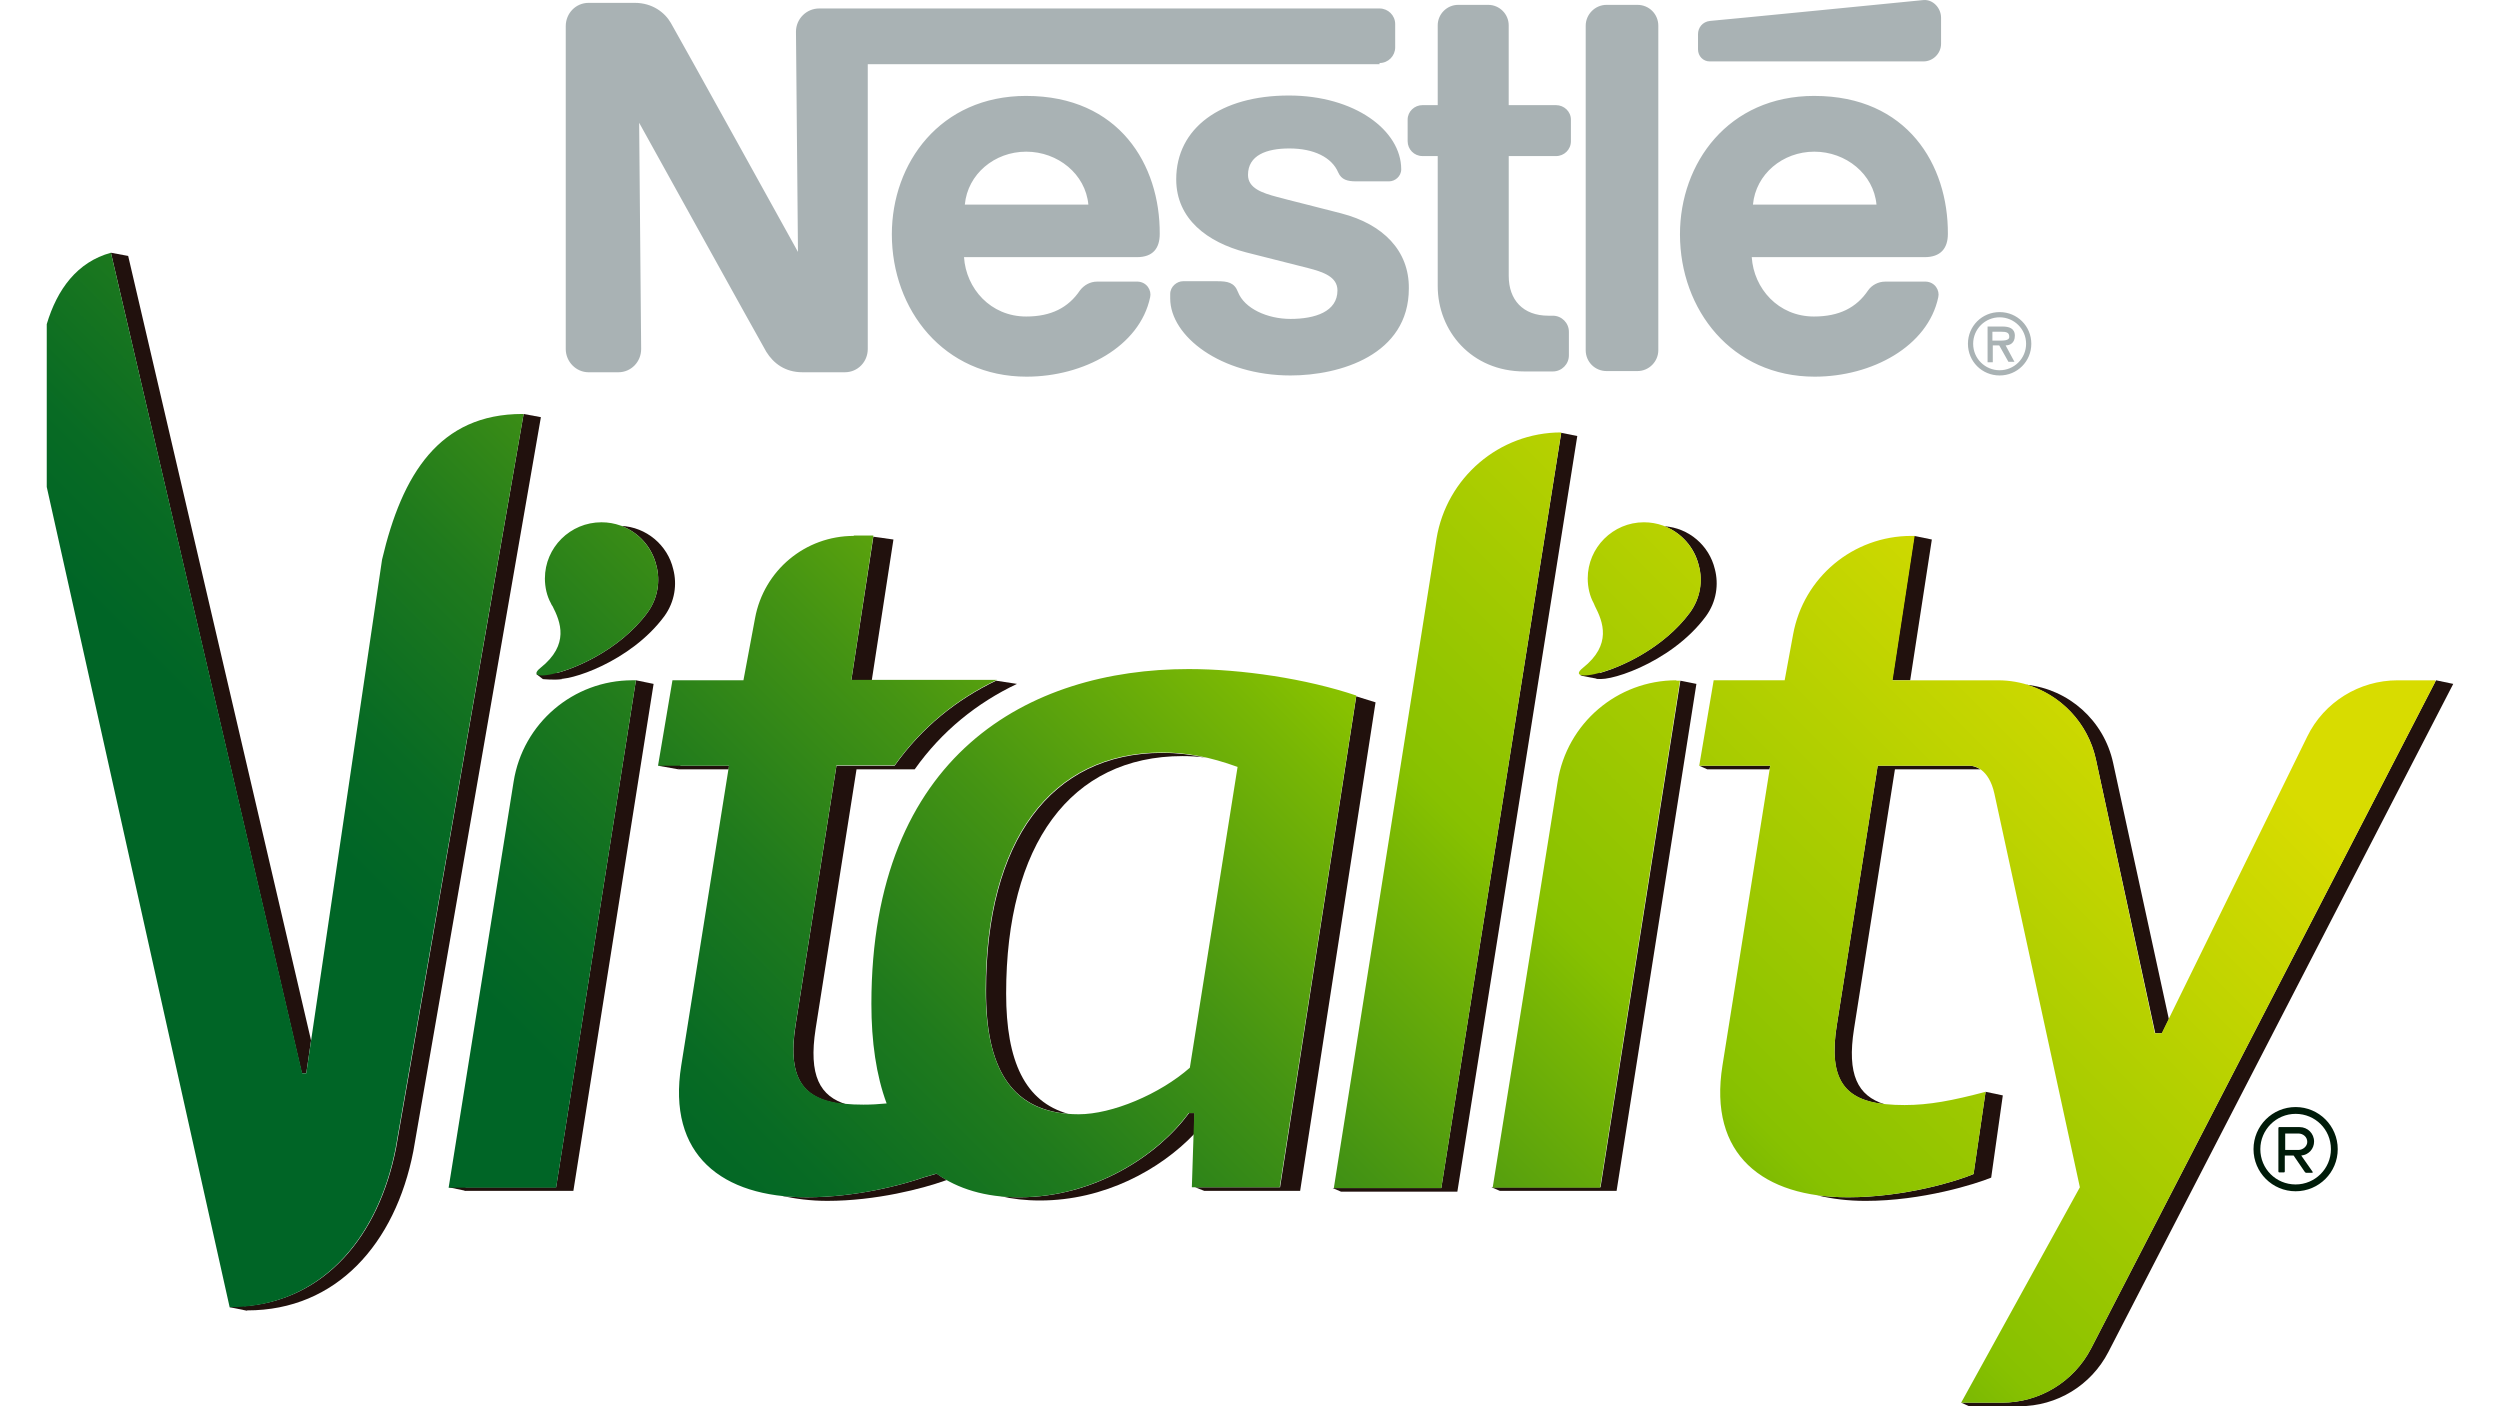 <?xml version="1.0" encoding="UTF-8"?> <svg xmlns="http://www.w3.org/2000/svg" xmlns:xlink="http://www.w3.org/1999/xlink" id="b" viewBox="0 0 160 90"><defs><clipPath id="d"><path d="M40.469,43.538c-3.773,0-7.008,2.747-7.598,6.494l-4.158,25.977h6.879l5.108-32.472h-.231ZM107.287,43.538c-3.773,0-7.008,2.747-7.598,6.494l-4.158,25.977h6.879l5.108-32.446h-.231v-.026ZM63.084,63.355c0-9.523,4.133-15.196,11.295-15.196,1.566,0,3.055.282,4.826.924l-3.055,19.252c-1.925,1.694-4.98,2.978-7.11,2.978-4.158,0-5.955-2.695-5.955-7.957M54.639,34.298c-3.106,0-5.75,2.208-6.315,5.262l-.744,3.979h-4.543l-.924,5.468h4.543l-3.055,19.175c-.924,5.75,2.618,8.445,8.035,8.445,3.157,0,6.135-.796,7.495-1.283l.796-.231c1.386.975,3.132,1.514,5.288,1.514,4.826,0,8.882-2.695,10.858-5.391h.359l-.154,4.749h5.622l4.903-31.471c-3.209-1.078-7.316-1.694-10.73-1.694-10.216,0-20.304,5.468-20.304,21.434,0,2.413.308,4.569.975,6.366-.513.051-1.001.077-1.489.077-3.414,0-4.98-1.078-4.338-5.108l2.618-16.608h3.722c1.746-2.464,4.004-4.261,6.546-5.468h-9.318l1.412-9.241h-1.258v.026ZM122.329,34.298c-3.722,0-6.905,2.644-7.572,6.315l-.539,2.926h-4.543l-.924,5.468h4.543l-3.055,19.175c-.924,5.75,2.618,8.445,8.035,8.445,3.619,0,7.033-1.052,8.035-1.489l.77-5.262c-2.131.565-3.619.847-5.185.847-3.414,0-4.98-1.078-4.338-5.108l2.618-16.608h5.904c.257,0,1.206.154,1.566,1.797l5.468,25.182-7.598,13.784h2.618c2.413,0,4.595-1.335,5.699-3.465l22.024-42.662v-.103h-2.413c-2.439,0-4.697,1.386-5.776,3.594l-9.318,18.995h-.436l-3.773-17.532c-.642-2.952-3.26-5.057-6.263-5.057h-6.751l1.412-9.241h-.205ZM34.873,37.018c0,.565.128,1.129.385,1.592,0,0,.051.128.103.18.513,1.001,1.104,2.464-.77,3.953-1.54,1.232,4.133.154,6.854-3.542.667-.924.821-2.028.565-3.003-.385-1.592-1.797-2.772-3.517-2.772-2.002-0-3.619,1.617-3.619,3.594M101.614,37.018c0,.565.128,1.129.385,1.592,0,0,.051.128.077.18.513,1.001,1.104,2.464-.77,3.953-1.54,1.232,4.133.154,6.854-3.542.667-.924.847-2.028.565-3.003-.385-1.592-1.797-2.772-3.517-2.772-1.977-0-3.594,1.617-3.594,3.594M91.936,34.477l-6.571,41.559h6.879l7.675-48.361c-3.979,0-7.341,2.901-7.983,6.802M2.992,20.744v10.422l11.705,52.494c5.699,0,9.472-4.261,10.627-10.191l8.189-46.975h-.077c-5.314,0-7.701,3.85-8.984,9.318l-4.852,32.882h-.257L7.099,16.175c-2.156.59-3.44,2.336-4.107,4.569Z" fill="none"></path></clipPath><linearGradient id="e" x1="-380.615" y1="-593.826" x2="-378.552" y2="-593.826" gradientTransform="translate(-9462.035 -43235.909) rotate(-45) scale(62.908 -62.908)" gradientUnits="userSpaceOnUse"><stop offset="0" stop-color="#006526"></stop><stop offset=".3" stop-color="#006526"></stop><stop offset=".354" stop-color="#086b24"></stop><stop offset=".44" stop-color="#1f7a1d"></stop><stop offset=".546" stop-color="#459413"></stop><stop offset=".669" stop-color="#79b704"></stop><stop offset=".7" stop-color="#87c100"></stop><stop offset=".89" stop-color="#bdd300"></stop><stop offset="1" stop-color="#d8dc00"></stop></linearGradient></defs><g id="c"><rect width="160" height="90" fill="none"></rect><polygon points="14.697 83.66 15.827 83.891 15.313 83.095 14.697 83.66" fill="#21110d"></polygon><polygon points="28.713 75.985 29.816 76.216 29.765 75.728 28.713 75.985" fill="#21110d"></polygon><path d="M34.309,43.128l.436.334s.744.077,1.232,0l-.462-.513-1.155.18h-.051Z" fill="#21110d"></path><polygon points="43.421 49.237 42.112 49.006 42.908 48.775 43.575 48.929 43.421 49.237" fill="#21110d"></polygon><line x1="33.513" y1="26.494" x2="34.36" y2="26.699" fill="none"></line><path d="M101.126,43.23c.026,0,1.181.231,1.181.231l.103-.513-1.283.282Z" fill="#21110d"></path><path d="M68.372,71.287c-2.772-.77-3.979-3.363-3.979-7.701,0-9.523,4.107-15.196,11.295-15.196.488,0,.975.026,1.489.103-.95-.205-1.848-.308-2.772-.308-7.162,0-11.295,5.673-11.295,15.196-.026,4.929,1.566,7.598,5.262,7.906" fill="#21110d"></path><path d="M57.257,49.006h-3.722l-2.618,16.608c-.565,3.619.616,4.852,3.311,5.083-1.771-.513-2.49-1.874-2.028-4.852l2.618-16.608h3.722c1.746-2.464,4.004-4.261,6.546-5.468l-1.335-.205c-2.516,1.206-4.749,2.978-6.494,5.442" fill="#21110d"></path><polygon points="54.485 43.538 55.794 43.538 57.18 34.529 55.896 34.349 54.485 43.538" fill="#21110d"></polygon><polygon points="19.318 68.694 19.6 68.694 19.908 66.59 8.203 16.38 7.099 16.175 19.318 68.694" fill="#21110d"></polygon><path d="M42.009,36.197c.257.975.103,2.079-.565,3.003-1.823,2.49-5.006,3.799-6.417,4.004l.462.205c.026,0,.026.026.051.026h.026c.821.205,4.8-1.078,6.956-4.004.667-.924.821-2.028.565-3.003-.359-1.54-1.72-2.695-3.337-2.772,1.129.411,1.977,1.36,2.259,2.541" fill="#21110d"></path><path d="M108.724,36.197c.257.975.103,2.079-.565,3.003-1.669,2.259-4.441,3.542-5.981,3.927l-.051.051-.411.077.411.128c.411.411,4.775-.847,7.059-3.953.667-.924.821-2.028.565-3.003-.359-1.514-1.669-2.644-3.234-2.747,1.078.411,1.925,1.335,2.208,2.516" fill="#21110d"></path><path d="M134.137,48.595l3.799,17.532h.436l.436-.898-3.568-16.403c-.59-2.721-2.849-4.723-5.57-5.006,2.208.642,3.953,2.439,4.466,4.775" fill="#21110d"></path><polygon points="122.252 43.538 123.638 34.529 122.508 34.298 121.097 43.538 122.252 43.538" fill="#21110d"></polygon><path d="M120.609,70.671c-1.72-.539-2.413-1.9-1.951-4.826l2.618-16.608h5.468c-.282-.18-.539-.231-.667-.231h-5.904l-2.618,16.608c-.565,3.517.539,4.775,3.055,5.057" fill="#21110d"></path><polygon points="102.435 75.985 95.53 75.985 95.53 75.985 95.453 75.985 95.992 76.216 103.462 76.216 108.57 43.769 107.543 43.564 102.435 75.985" fill="#21110d"></polygon><polygon points="113.293 49.006 108.75 49.006 109.263 49.237 113.242 49.237 113.293 49.006" fill="#21110d"></polygon><path d="M128.181,70.106l-1.104-.231-.77,5.262c-1.001.436-4.389,1.489-8.035,1.489-.693,0-1.36-.051-1.977-.128.95.231,1.977.359,3.106.359,3.619,0,7.033-1.078,8.035-1.489l.744-5.262Z" fill="#21110d"></path><path d="M155.904,43.538l-22.076,42.765c-1.104,2.131-3.311,3.465-5.699,3.465h-2.618l.513.231h3.209c2.413,0,4.595-1.335,5.699-3.465l22.076-42.765-1.104-.231Z" fill="#21110d"></path><polygon points="99.919 27.7 92.244 76.036 85.365 76.036 85.365 76.036 85.288 76.036 85.827 76.267 93.271 76.267 100.946 27.906 99.919 27.7" fill="#21110d"></polygon><path d="M60.594,75.522c-.231-.128-.436-.257-.642-.411l-.796.231c-1.386.488-4.364,1.283-7.495,1.283-.59,0-1.129-.026-1.669-.103.898.205,1.9.334,2.952.334,3.132,0,6.135-.796,7.495-1.283l.154-.051Z" fill="#21110d"></path><polygon points="46.656 49.006 43.447 49.006 43.421 49.237 46.63 49.237 46.656 49.006" fill="#21110d"></polygon><polygon points="35.592 75.985 29.303 75.985 29.816 76.216 36.696 76.216 41.83 43.769 40.7 43.538 35.592 75.985" fill="#21110d"></polygon><path d="M76.458,71.236h-.359c-1.977,2.695-6.032,5.391-10.858,5.391-.436,0-.847-.026-1.232-.077.77.18,1.617.282,2.541.282,4.133,0,7.701-1.977,9.883-4.261l.026-1.335Z" fill="#21110d"></path><polygon points="86.802 44.565 81.925 75.985 77.613 75.985 76.483 75.985 77.074 76.216 83.209 76.216 88.035 44.95 86.802 44.565" fill="#21110d"></polygon><path d="M33.513,26.494h0l-8.163,46.975c-1.104,5.647-4.569,9.78-9.831,10.139l-.205.026.513.231c5.699,0,9.472-4.261,10.627-10.191l8.163-46.975-1.104-.205Z" fill="#21110d"></path><path d="M104.797.311h-1.977c-.744,0-1.335.616-1.335,1.335v20.767c0,.744.59,1.335,1.335,1.335h1.977c.744,0,1.335-.616,1.335-1.335V1.646c-0-.744-.59-1.335-1.335-1.335M109.417,3.931h13.682c.616,0,1.129-.513,1.129-1.129v-1.669c0-.616-.513-1.181-1.129-1.129,0,0-13.245,1.309-13.656,1.335-.488.051-.77.436-.77.847v.975c0,.436.334.77.744.77M99.586,6.729h-3.029V1.62c0-.719-.59-1.309-1.309-1.309h-1.925c-.719,0-1.309.59-1.309,1.309v5.108h-.975c-.513,0-.95.411-.95.924v1.386c0,.513.411.95.95.95h.975v8.317c0,2.875,2.156,5.468,5.545,5.468h1.823c.565,0,1.027-.462,1.027-1.027v-1.514c0-.565-.462-1.027-1.027-1.027h-.282c-1.643,0-2.541-1.027-2.541-2.541v-7.675h3.029c.513,0,.95-.411.95-.95v-1.386c0-.513-.436-.924-.95-.924M65.677,6.138c-5.519,0-8.599,4.312-8.599,8.856,0,4.826,3.311,9.113,8.625,9.113,3.645,0,7.239-1.925,7.906-5.083.103-.436-.205-.975-.796-1.001h-2.593c-.462,0-.847.231-1.104.565-.744,1.104-1.848,1.669-3.44,1.669-2.285,0-3.85-1.797-3.979-3.799h11.063c1.027,0,1.463-.565,1.463-1.489.026-4.415-2.593-8.83-8.548-8.83M61.749,13.095c.18-1.951,1.9-3.388,3.927-3.388s3.799,1.437,3.979,3.388h-7.906ZM116.117,6.138c-5.519,0-8.599,4.312-8.599,8.856,0,4.826,3.311,9.113,8.625,9.113,3.645,0,7.239-1.925,7.906-5.083.103-.436-.205-.975-.796-1.001h-2.593c-.462,0-.873.231-1.104.565-.744,1.104-1.848,1.669-3.465,1.669-2.285,0-3.85-1.797-3.979-3.799h11.063c1.027,0,1.489-.565,1.489-1.489.026-4.415-2.593-8.83-8.548-8.83M112.189,13.095c.18-1.951,1.9-3.388,3.927-3.388s3.799,1.437,3.979,3.388h-7.906ZM88.291,4.033c.565,0,1.001-.462,1.001-1.001v-1.489c0-.565-.462-1.001-1.001-1.001h-35.86c-.821,0-1.489.667-1.489,1.489l.128,14.092s-7.726-13.964-8.137-14.657c-.385-.667-1.181-1.283-2.31-1.283h-2.952c-.821,0-1.463.667-1.463,1.489v20.664c0,.821.667,1.489,1.463,1.489h1.9c.821,0,1.463-.667,1.463-1.489l-.128-14.478s7.803,14.092,8.137,14.657c.462.744,1.206,1.309,2.31,1.309h2.721c.821,0,1.463-.667,1.463-1.489V4.11h32.754v-.077ZM85.853,13.659c-1.052-.282-3.568-.898-4.107-1.052-.975-.257-1.874-.565-1.874-1.412,0-1.258,1.181-1.694,2.644-1.694,1.566,0,2.721.565,3.132,1.54.205.462.59.565,1.129.565h2.131c.359,0,.77-.308.77-.77,0-2.49-2.978-4.723-7.187-4.723-4.364,0-7.213,2.079-7.213,5.365,0,2.541,2.002,4.03,4.466,4.672,1.129.282,3.029.77,3.953,1.001,1.001.257,1.9.565,1.9,1.437,0,1.36-1.437,1.823-3.003,1.823-1.489,0-2.952-.667-3.363-1.72-.231-.616-.667-.693-1.335-.693h-2.182c-.385,0-.821.334-.821.821v.282c0,2.413,3.234,4.929,7.701,4.929,3.157,0,7.572-1.309,7.572-5.57.026-2.413-1.643-4.107-4.312-4.8M127.976,19.974c-1.129,0-2.028.898-2.028,2.028s.898,2.028,2.028,2.028c1.129,0,2.028-.898,2.028-2.028s-.898-2.028-2.028-2.028M127.976,23.696c-.924,0-1.694-.744-1.694-1.694,0-.95.77-1.694,1.694-1.694s1.694.744,1.694,1.694-.77,1.694-1.694,1.694M128.951,21.488c0-.488-.385-.59-.796-.59h-.95v2.285h.334v-1.078h.411l.59,1.052h.385l-.565-1.052c.282,0,.59-.154.59-.616M127.873,21.797h-.359v-.565h.565c.282,0,.513.026.513.308.026.282-.411.257-.719.257" fill="#a9b2b4"></path><path d="M146.92,70.851c-1.489,0-2.695,1.206-2.695,2.695s1.206,2.695,2.695,2.695,2.695-1.206,2.695-2.695-1.206-2.695-2.695-2.695M146.92,75.805c-1.258,0-2.259-1.001-2.259-2.259,0-1.232,1.001-2.259,2.259-2.259s2.259,1.001,2.259,2.259c0,1.258-1.027,2.259-2.259,2.259" fill="#001b09"></path><path d="M148.101,73.058c0-.513-.411-.924-.924-.924h-1.309c-.026,0-.051.026-.051.051v2.798c0,.026.026.051.051.051h.308c.026,0,.051-.026.051-.051v-1.027h.565l.719,1.052c.026.026.051.051.077.051h.385c.051,0,.051-.051.026-.077l-.719-1.027c.488-.051.821-.436.821-.898M147.1,73.597h-.847v-1.052h.847c.282,0,.565.205.565.539,0,.282-.282.513-.565.513" fill="#001b09"></path><g clip-path="url(#d)"><polygon points="79.41 166.187 192.663 52.959 79.41 -60.268 -33.818 52.959 79.41 166.187" fill="url(#e)"></polygon></g></g></svg> 